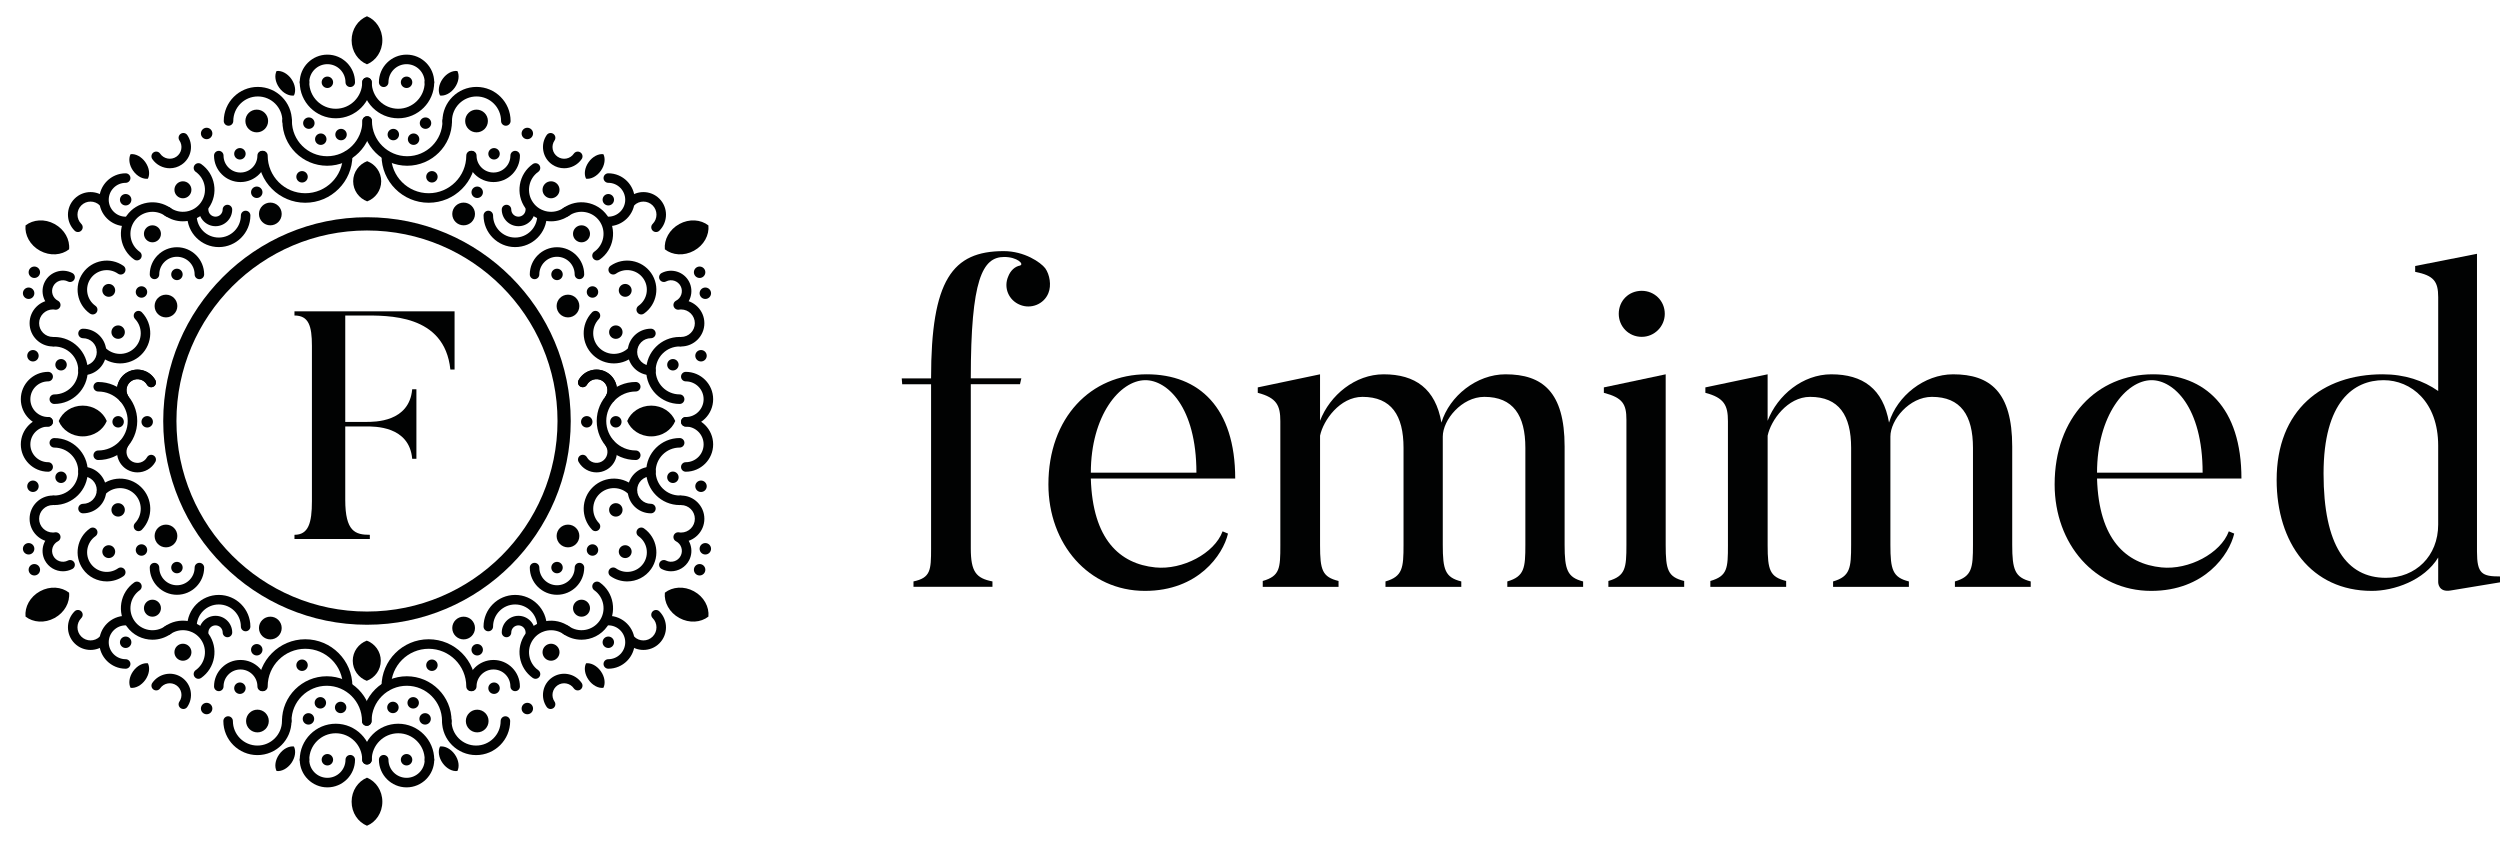 <?xml version="1.0" encoding="utf-8"?>
<!-- Generator: Adobe Illustrator 16.0.3, SVG Export Plug-In . SVG Version: 6.00 Build 0)  -->
<!DOCTYPE svg PUBLIC "-//W3C//DTD SVG 1.1//EN" "http://www.w3.org/Graphics/SVG/1.1/DTD/svg11.dtd">
<svg version="1.1" id="Warstwa_1" xmlns="http://www.w3.org/2000/svg" xmlns:xlink="http://www.w3.org/1999/xlink" x="0px" y="0px"
	 width="211.824px" height="71.333px" viewBox="0 0 211.824 71.333" enable-background="new 0 0 211.824 71.333"
	 xml:space="preserve">
<g>
	<g>
		<g>
			<path fill="#010202" d="M86.423,25.827c-0.956-0.383-1.415-1.453-0.994-2.409c0.191-0.498,0.573-0.841,0.994-0.918
				c0.382-0.115-0.229-0.727-1.338-0.727c-1.835,0-2.83,1.874-2.83,10.285h4.282l-0.114,0.497h-4.168v13.917
				c0,1.988,0.459,2.523,1.835,2.792v0.458h-6.691v-0.458c1.453-0.307,1.491-0.956,1.491-2.792V32.556h-2.447l-0.039-0.497h2.485
				c0-8.335,1.797-10.782,6.156-10.782c1.758,0,3.135,0.956,3.517,1.453c0.383,0.535,0.536,1.453,0.268,2.103
				C88.449,25.789,87.34,26.209,86.423,25.827z"/>
			<path fill="#010202" d="M104.048,45.211c-0.42,1.797-2.523,4.855-7.035,4.855c-4.779,0-8.182-3.976-8.182-9.022
				c0-5.659,3.594-9.33,8.334-9.33c4.436,0,7.494,2.83,7.494,8.833H92.425c0.153,5.161,2.447,7.227,5.467,7.531
				c2.294,0.23,5.009-1.185,5.697-3.058L104.048,45.211z M101.372,40.05c0-5.583-2.485-7.838-4.32-7.838
				c-2.18,0-4.626,3.021-4.626,7.838H101.372z"/>
			<path fill="#010202" d="M134.137,49.723h-6.423v-0.458c1.453-0.421,1.529-1.147,1.529-3.098v-8.22
				c0-2.753-1.033-4.321-3.479-4.321c-1.912,0-3.518,1.95-3.518,3.364c0,0.268,0,0.574,0,0.918v8.259
				c0,2.103,0.191,2.753,1.568,3.098v0.458h-6.423v-0.458c1.453-0.421,1.529-1.147,1.529-3.098v-8.22
				c0-2.753-1.033-4.321-3.479-4.321c-1.912,0-3.326,1.988-3.594,3.288v9.291c0,2.104,0.191,2.677,1.567,3.021v0.497h-6.423v-0.497
				c1.453-0.42,1.491-1.071,1.491-3.021V35.691c0-1.338-0.306-1.987-1.912-2.408v-0.459l5.276-1.109v3.938
				c0.841-2.179,2.982-3.938,5.391-3.938c2.676,0,4.396,1.224,4.894,4.091c0.688-2.256,2.982-4.091,5.429-4.091
				c3.135,0,5.009,1.492,5.009,6.118v8.335c0,2.103,0.229,2.753,1.568,3.098V49.723z"/>
			<path fill="#010202" d="M142.7,49.723h-6.423v-0.497c1.453-0.42,1.529-1.108,1.529-3.059V35.577c0-1.338-0.306-1.873-1.912-2.294
				v-0.459l5.239-1.109v14.453c0,2.142,0.19,2.715,1.567,3.059V49.723z M137.156,26.591c0-1.108,0.841-1.95,1.949-1.95
				c1.071,0,1.951,0.841,1.951,1.95c0,1.071-0.88,1.95-1.951,1.95C137.997,28.542,137.156,27.662,137.156,26.591z"/>
			<path fill="#010202" d="M172.063,49.723h-6.424v-0.458c1.453-0.421,1.53-1.147,1.53-3.098v-8.22c0-2.753-1.033-4.321-3.48-4.321
				c-1.911,0-3.517,1.95-3.517,3.364c0,0.268,0,0.574,0,0.918v8.259c0,2.103,0.191,2.753,1.567,3.098v0.458h-6.423v-0.458
				c1.452-0.421,1.529-1.147,1.529-3.098v-8.22c0-2.753-1.033-4.321-3.479-4.321c-1.912,0-3.326,1.988-3.595,3.288v9.291
				c0,2.104,0.191,2.677,1.568,3.021v0.497h-6.423v-0.497c1.451-0.42,1.491-1.071,1.491-3.021V35.691
				c0-1.338-0.307-1.987-1.912-2.408v-0.459l5.275-1.109v3.938c0.841-2.179,2.982-3.938,5.392-3.938
				c2.676,0,4.396,1.224,4.894,4.091c0.688-2.256,2.982-4.091,5.43-4.091c3.135,0,5.008,1.492,5.008,6.118v8.335
				c0,2.103,0.229,2.753,1.568,3.098V49.723z"/>
			<path fill="#010202" d="M189.305,45.211c-0.421,1.797-2.524,4.855-7.036,4.855c-4.778,0-8.181-3.976-8.181-9.022
				c0-5.659,3.593-9.33,8.334-9.33c4.436,0,7.494,2.83,7.494,8.833h-12.235c0.153,5.161,2.447,7.227,5.468,7.531
				c2.294,0.23,5.009-1.185,5.697-3.058L189.305,45.211z M186.628,40.05c0-5.583-2.485-7.838-4.32-7.838
				c-2.18,0-4.627,3.021-4.627,7.838H186.628z"/>
			<path fill="#010202" d="M211.824,49.341l-4.167,0.688c-1.07,0.191-1.07-0.688-1.07-0.688v-2.103
				c-1.187,1.949-3.748,2.828-5.621,2.828c-5.123,0-8.067-4.053-8.067-9.405c0-5.927,3.861-8.947,8.985-8.947
				c1.873,0,3.44,0.535,4.703,1.415v-7.953c0-1.338-0.383-1.835-1.951-2.141v-0.497l5.238-1.033v25.234
				c0,1.873,0.421,2.104,1.95,2.104V49.341z M206.586,37.756c0-3.709-2.295-5.544-4.627-5.544c-2.523,0-5.085,1.797-5.085,7.915
				c0,6.079,1.95,8.832,5.276,8.832c2.523,0,4.436-1.835,4.436-4.512V37.756z"/>
		</g>
	</g>
	<g>
		<g>
			<g>
				<g>
					<g>
						<g>
							<g>
								<path fill="#010202" d="M53.866,38.978L53.866,38.978c-1.823-0.001-3.306-1.483-3.306-3.307
									c0-1.822,1.483-3.305,3.306-3.306l0,0c0.223,0,0.404,0.181,0.404,0.403s-0.181,0.403-0.402,0.403
									c-1.378,0-2.5,1.122-2.5,2.499s1.121,2.498,2.499,2.498c0.223,0.001,0.404,0.182,0.404,0.404
									C54.27,38.797,54.089,38.978,53.866,38.978z"/>
							</g>
						</g>
						<g>
							<g>
								<path fill="#010202" d="M51.705,34.107c-0.066,0-0.134-0.017-0.197-0.05c-0.194-0.109-0.264-0.355-0.155-0.549
									c0.25-0.449,0.088-1.018-0.358-1.266c-0.449-0.25-1.016-0.089-1.267,0.358c-0.108,0.194-0.354,0.264-0.549,0.156
									c-0.194-0.108-0.263-0.355-0.154-0.551c0.466-0.836,1.527-1.135,2.363-0.67c0.836,0.467,1.137,1.527,0.669,2.363
									C51.983,34.033,51.847,34.107,51.705,34.107z"/>
							</g>
						</g>
						<circle fill="#010202" cx="52.179" cy="35.739" r="0.485"/>
						<circle fill="#010202" cx="49.715" cy="35.739" r="0.485"/>
						<g>
							<path fill="#010202" d="M58.106,36.141c-0.222,0-0.403-0.18-0.403-0.404c0-0.221,0.181-0.402,0.403-0.402
								c0.834,0,1.511-0.679,1.511-1.511c0-0.833-0.677-1.51-1.511-1.51c-0.222,0-0.403-0.182-0.403-0.404s0.181-0.403,0.403-0.403
								c1.278,0,2.319,1.039,2.319,2.317C60.425,35.101,59.385,36.141,58.106,36.141z"/>
						</g>
						<g>
							<path fill="#010202" d="M58.106,39.969c-0.222,0-0.403-0.181-0.403-0.403s0.181-0.404,0.403-0.404
								c0.834,0,1.511-0.677,1.511-1.51s-0.677-1.511-1.511-1.511c-0.222,0-0.403-0.18-0.403-0.404c0-0.221,0.181-0.402,0.403-0.402
								c1.278,0,2.319,1.04,2.319,2.317C60.425,38.928,59.385,39.969,58.106,39.969z"/>
						</g>
						<g>
							<g>
								<g>
									<path fill="#010202" d="M51.705,34.107c-0.066,0-0.134-0.017-0.197-0.05c-0.194-0.109-0.264-0.355-0.155-0.549
										c0.25-0.449,0.088-1.018-0.358-1.266c-0.449-0.25-1.016-0.089-1.267,0.358c-0.108,0.194-0.354,0.264-0.549,0.156
										c-0.194-0.108-0.263-0.355-0.154-0.551c0.466-0.836,1.527-1.135,2.363-0.67c0.836,0.467,1.137,1.527,0.669,2.363
										C51.983,34.033,51.847,34.107,51.705,34.107z"/>
								</g>
							</g>
							<g>
								<g>
									<path fill="#010202" d="M57.587,34.227c-1.565,0-2.837-1.274-2.837-2.839c0-1.565,1.271-2.838,2.836-2.839c0,0,0,0,0,0
										c0.223,0,0.404,0.181,0.404,0.403c0,0.223-0.18,0.403-0.404,0.403c-1.12,0-2.032,0.911-2.032,2.032
										c0,1.12,0.912,2.03,2.031,2.03c0.223,0,0.404,0.182,0.404,0.405C57.991,34.046,57.81,34.227,57.587,34.227z"/>
								</g>
							</g>
							<g>
								<g>
									<path fill="#010202" d="M57.71,29.356c-0.223,0-0.403-0.181-0.403-0.403s0.181-0.403,0.403-0.403
										c0.642,0,1.164-0.521,1.164-1.164c0-0.642-0.522-1.165-1.164-1.165c-0.223,0-0.403-0.18-0.403-0.403
										c0-0.222,0.181-0.403,0.403-0.403c1.087,0,1.971,0.886,1.971,1.972C59.681,28.472,58.797,29.356,57.71,29.356z"/>
								</g>
							</g>
							<g>
								<g>
									<path fill="#010202" d="M55.152,31.791c-1.087,0-1.971-0.883-1.971-1.971c0-1.086,0.883-1.97,1.971-1.971l0,0
										c0.223,0,0.403,0.181,0.403,0.402c0,0.224-0.18,0.404-0.403,0.405c-0.642,0-1.165,0.521-1.165,1.163
										s0.522,1.164,1.165,1.164c0.223,0,0.403,0.181,0.403,0.404C55.556,31.611,55.375,31.791,55.152,31.791z"/>
								</g>
							</g>
							<g>
								<g>
									<path fill="#010202" d="M57.464,26.244c-0.146,0-0.287-0.08-0.359-0.219c-0.102-0.198-0.025-0.44,0.172-0.544
										c0.451-0.232,0.627-0.789,0.394-1.239c-0.232-0.449-0.789-0.626-1.238-0.394c-0.198,0.103-0.441,0.024-0.544-0.173
										c-0.102-0.197-0.025-0.441,0.172-0.543c0.844-0.438,1.89-0.107,2.328,0.739c0.437,0.845,0.104,1.889-0.74,2.327
										C57.59,26.228,57.528,26.244,57.464,26.244z"/>
								</g>
							</g>
							<g>
								<g>
									<g>
										<path fill="#010202" d="M54.334,26.645c-0.128,0-0.253-0.061-0.332-0.173c-0.129-0.183-0.084-0.434,0.098-0.562
											c0.749-0.527,0.933-1.566,0.407-2.316c-0.526-0.75-1.567-0.935-2.318-0.406c-0.183,0.126-0.434,0.083-0.562-0.1
											c-0.128-0.182-0.084-0.434,0.098-0.563c1.116-0.78,2.66-0.511,3.442,0.605c0.781,1.113,0.51,2.657-0.603,3.44
											C54.494,26.62,54.414,26.645,54.334,26.645z"/>
									</g>
								</g>
								<circle fill="#010202" cx="52.974" cy="24.603" r="0.545"/>
							</g>
							<g>
								<g>
									<g>
										<path fill="#010202" d="M52.015,30.792c-0.636,0-1.273-0.235-1.768-0.709c-1.021-0.973-1.059-2.597-0.085-3.618
											c0.153-0.161,0.408-0.167,0.57-0.014c0.161,0.154,0.167,0.409,0.014,0.571c-0.667,0.698-0.641,1.81,0.057,2.478
											c0.701,0.668,1.813,0.643,2.48-0.058c0.154-0.16,0.41-0.166,0.571-0.012c0.161,0.153,0.167,0.409,0.012,0.569
											C53.364,30.527,52.69,30.792,52.015,30.792z"/>
									</g>
								</g>
								<circle fill="#010202" cx="52.179" cy="28.141" r="0.57"/>
							</g>
							<circle fill="#010202" cx="59.762" cy="24.846" r="0.485"/>
							<circle fill="#010202" cx="59.278" cy="23.068" r="0.485"/>
							<circle fill="#010202" cx="50.201" cy="24.74" r="0.485"/>
							<circle fill="#010202" cx="57.015" cy="30.905" r="0.485"/>
							<circle fill="#010202" cx="59.396" cy="30.142" r="0.485"/>
							<circle fill="#010202" cx="48.125" cy="25.93" r="0.963"/>
							<path fill="#010202" d="M53.142,35.672c0.309,0.758,1.101,1.302,2.036,1.302c0.935,0,1.725-0.544,2.035-1.302
								c-0.31-0.76-1.101-1.304-2.035-1.304C54.243,34.369,53.451,34.913,53.142,35.672z"/>
							<path fill="#010202" d="M60.024,19.101c-0.642-0.505-1.617-0.584-2.466-0.119c-0.847,0.466-1.306,1.33-1.225,2.142
								c0.643,0.508,1.619,0.584,2.465,0.12C59.647,20.78,60.104,19.914,60.024,19.101z"/>
						</g>
						<g>
							<g>
								<g>
									<path fill="#010202" d="M50.546,40.025c-0.611,0-1.203-0.32-1.521-0.889c-0.109-0.194-0.04-0.44,0.154-0.55
										s0.441-0.038,0.549,0.156c0.251,0.448,0.817,0.61,1.267,0.358c0.446-0.249,0.608-0.818,0.358-1.265
										c-0.109-0.196-0.04-0.441,0.155-0.55c0.195-0.108,0.441-0.038,0.549,0.156c0.467,0.836,0.167,1.896-0.669,2.363
										C51.12,39.955,50.831,40.025,50.546,40.025z"/>
								</g>
							</g>
							<g>
								<g>
									<path fill="#010202" d="M57.587,42.794C57.587,42.794,57.587,42.794,57.587,42.794c-1.565-0.003-2.837-1.274-2.837-2.84
										c0-1.564,1.271-2.839,2.837-2.839c0.223,0,0.404,0.182,0.404,0.403c0,0.224-0.182,0.404-0.404,0.404
										c-1.119,0-2.031,0.911-2.031,2.031c0,1.121,0.912,2.031,2.032,2.031c0.224,0.001,0.404,0.183,0.404,0.405
										C57.991,42.614,57.81,42.794,57.587,42.794z"/>
								</g>
							</g>
							<g>
								<g>
									<path fill="#010202" d="M57.71,45.93c-0.223,0-0.403-0.183-0.403-0.404c0-0.224,0.181-0.403,0.403-0.403
										c0.642,0,1.164-0.523,1.164-1.164c0-0.643-0.522-1.164-1.164-1.164c-0.223,0-0.403-0.181-0.403-0.403
										s0.181-0.405,0.403-0.405c1.087,0,1.971,0.886,1.971,1.973C59.681,45.044,58.797,45.93,57.71,45.93z"/>
								</g>
							</g>
							<g>
								<g>
									<path fill="#010202" d="M55.152,43.494L55.152,43.494c-1.087-0.001-1.971-0.884-1.971-1.97
										c0-1.088,0.883-1.973,1.971-1.973c0.223,0,0.403,0.183,0.403,0.403c0,0.225-0.18,0.404-0.403,0.404
										c-0.642,0-1.165,0.522-1.165,1.165c0,0.641,0.522,1.164,1.165,1.164c0.223,0,0.403,0.179,0.403,0.403
										C55.556,43.314,55.375,43.494,55.152,43.494z"/>
								</g>
							</g>
							<g>
								<g>
									<path fill="#010202" d="M56.854,48.405c-0.269,0-0.539-0.063-0.792-0.194c-0.198-0.102-0.274-0.345-0.172-0.543
										c0.103-0.197,0.346-0.275,0.544-0.173c0.449,0.232,1.005,0.057,1.238-0.394s0.057-1.007-0.395-1.239
										c-0.198-0.103-0.274-0.346-0.172-0.544c0.103-0.198,0.347-0.275,0.544-0.173c0.845,0.438,1.177,1.481,0.741,2.327
										C58.083,48.064,57.478,48.405,56.854,48.405z"/>
								</g>
							</g>
							<g>
								<g>
									<g>
										<path fill="#010202" d="M53.141,49.263c-0.49,0-0.984-0.145-1.415-0.446c-0.182-0.129-0.226-0.38-0.098-0.563
											c0.127-0.183,0.38-0.226,0.562-0.099c0.752,0.527,1.792,0.345,2.318-0.406c0.526-0.751,0.342-1.789-0.407-2.317
											c-0.183-0.128-0.227-0.38-0.098-0.562c0.128-0.182,0.379-0.226,0.562-0.098c1.113,0.782,1.384,2.326,0.603,3.439
											C54.688,48.897,53.92,49.263,53.141,49.263z"/>
									</g>
								</g>
								<circle fill="#010202" cx="52.974" cy="46.74" r="0.545"/>
							</g>
							<g>
								<g>
									<g>
										<path fill="#010202" d="M50.454,45.004c-0.107,0-0.212-0.043-0.292-0.126c-0.974-1.021-0.936-2.646,0.085-3.619
											c1.021-0.975,2.646-0.938,3.62,0.084c0.155,0.161,0.149,0.417-0.012,0.57s-0.417,0.148-0.571-0.014
											c-0.667-0.699-1.779-0.724-2.48-0.057c-0.698,0.667-0.724,1.778-0.057,2.479c0.154,0.161,0.147,0.416-0.014,0.571
											C50.653,44.967,50.553,45.004,50.454,45.004z"/>
									</g>
								</g>
								<circle fill="#010202" cx="52.179" cy="43.202" r="0.57"/>
							</g>
							<circle fill="#010202" cx="59.762" cy="46.498" r="0.485"/>
							<circle fill="#010202" cx="59.278" cy="48.275" r="0.485"/>
							<circle fill="#010202" cx="50.201" cy="46.602" r="0.485"/>
							<circle fill="#010202" cx="57.015" cy="40.44" r="0.485"/>
							<circle fill="#010202" cx="59.396" cy="41.201" r="0.485"/>
							<circle fill="#010202" cx="48.125" cy="45.414" r="0.963"/>
							<path fill="#010202" d="M60.024,52.243c-0.642,0.504-1.617,0.584-2.466,0.118c-0.847-0.465-1.306-1.329-1.225-2.142
								c0.643-0.506,1.619-0.585,2.465-0.12C59.647,50.563,60.104,51.43,60.024,52.243z"/>
						</g>
					</g>
					<g>
						<g>
							<g>
								<path fill="#010202" d="M8.322,38.978c-0.223,0-0.403-0.181-0.403-0.404c0-0.223,0.181-0.403,0.403-0.404
									c1.378,0,2.499-1.121,2.499-2.498s-1.122-2.499-2.499-2.499c-0.222,0-0.403-0.181-0.403-0.403s0.181-0.403,0.403-0.403l0,0
									c1.823,0.001,3.306,1.483,3.306,3.306C11.627,37.495,10.145,38.977,8.322,38.978z"/>
							</g>
						</g>
						<g>
							<g>
								<path fill="#010202" d="M10.482,34.107c-0.141,0-0.278-0.074-0.354-0.207c-0.465-0.836-0.165-1.896,0.672-2.363
									c0.835-0.465,1.896-0.165,2.362,0.67c0.11,0.195,0.041,0.442-0.154,0.551s-0.44,0.038-0.549-0.156
									c-0.25-0.447-0.817-0.608-1.266-0.358c-0.447,0.248-0.608,0.816-0.358,1.266c0.108,0.193,0.039,0.439-0.156,0.549
									C10.617,34.09,10.55,34.107,10.482,34.107z"/>
							</g>
						</g>
						<circle fill="#010202" cx="10.009" cy="35.739" r="0.485"/>
						<circle fill="#010202" cx="12.472" cy="35.739" r="0.485"/>
						<g>
							<path fill="#010202" d="M4.082,36.141c-1.278,0-2.318-1.04-2.318-2.317c0-1.278,1.04-2.317,2.318-2.317
								c0.222,0,0.403,0.181,0.403,0.403s-0.181,0.404-0.403,0.404c-0.834,0-1.51,0.677-1.51,1.51c0,0.832,0.676,1.511,1.51,1.511
								c0.222,0,0.403,0.182,0.403,0.402C4.485,35.961,4.304,36.141,4.082,36.141z"/>
						</g>
						<g>
							<path fill="#010202" d="M4.082,39.969c-1.278,0-2.318-1.041-2.318-2.317c0-1.277,1.04-2.317,2.318-2.317
								c0.222,0,0.403,0.182,0.403,0.402c0,0.225-0.181,0.404-0.403,0.404c-0.834,0-1.51,0.678-1.51,1.511s0.676,1.51,1.51,1.51
								c0.222,0,0.403,0.182,0.403,0.404S4.304,39.969,4.082,39.969z"/>
						</g>
						<g>
							<g>
								<g>
									<path fill="#010202" d="M10.482,34.107c-0.141,0-0.278-0.074-0.354-0.207c-0.465-0.836-0.165-1.896,0.672-2.363
										c0.835-0.465,1.896-0.165,2.362,0.67c0.11,0.195,0.041,0.442-0.154,0.551s-0.44,0.038-0.549-0.156
										c-0.25-0.447-0.817-0.608-1.266-0.358c-0.447,0.248-0.608,0.816-0.358,1.266c0.108,0.193,0.039,0.439-0.156,0.549
										C10.617,34.09,10.55,34.107,10.482,34.107z"/>
								</g>
							</g>
							<g>
								<g>
									<path fill="#010202" d="M4.601,34.227c-0.223,0-0.403-0.181-0.403-0.403c0-0.224,0.18-0.405,0.403-0.405
										c1.12,0,2.032-0.91,2.032-2.03c0-1.121-0.912-2.032-2.033-2.032c-0.223,0-0.402-0.181-0.402-0.403
										c0-0.223,0.18-0.403,0.403-0.403c0,0,0,0,0,0c1.565,0.001,2.837,1.273,2.837,2.839C7.438,32.953,6.167,34.227,4.601,34.227
										z"/>
								</g>
							</g>
							<g>
								<g>
									<path fill="#010202" d="M4.479,29.356c-1.087,0-1.972-0.884-1.972-1.971c0-1.086,0.884-1.972,1.972-1.972
										c0.223,0,0.403,0.182,0.403,0.403c0,0.224-0.18,0.403-0.403,0.403c-0.642,0-1.165,0.523-1.165,1.165
										c0,0.643,0.522,1.164,1.165,1.164c0.223,0,0.403,0.181,0.403,0.403S4.701,29.356,4.479,29.356z"/>
								</g>
							</g>
							<g>
								<g>
									<path fill="#010202" d="M7.036,31.791c-0.223,0-0.404-0.18-0.404-0.402c0-0.224,0.181-0.404,0.404-0.404
										c0.642,0,1.164-0.522,1.164-1.164s-0.522-1.163-1.164-1.163c-0.223-0.001-0.404-0.182-0.404-0.405
										c0-0.222,0.181-0.402,0.404-0.402l0,0c1.086,0.001,1.97,0.885,1.97,1.971C9.006,30.908,8.123,31.791,7.036,31.791z"/>
								</g>
							</g>
							<g>
								<g>
									<path fill="#010202" d="M4.724,26.244c-0.063,0-0.126-0.016-0.185-0.045c-0.846-0.438-1.177-1.482-0.741-2.327
										c0.439-0.847,1.484-1.177,2.328-0.739c0.198,0.102,0.275,0.346,0.172,0.543s-0.345,0.276-0.544,0.173
										c-0.45-0.232-1.006-0.056-1.239,0.394c-0.233,0.45-0.056,1.007,0.395,1.239c0.198,0.104,0.274,0.346,0.173,0.544
										C5.01,26.164,4.87,26.244,4.724,26.244z"/>
								</g>
							</g>
							<g>
								<g>
									<g>
										<path fill="#010202" d="M7.854,26.645c-0.079,0-0.16-0.025-0.231-0.073c-1.113-0.783-1.383-2.327-0.603-3.44
											c0.782-1.115,2.325-1.387,3.442-0.605c0.181,0.129,0.226,0.381,0.098,0.563c-0.128,0.183-0.379,0.227-0.562,0.1
											c-0.752-0.528-1.791-0.344-2.318,0.406c-0.525,0.75-0.343,1.789,0.406,2.316c0.183,0.128,0.226,0.379,0.098,0.562
											C8.107,26.584,7.982,26.645,7.854,26.645z"/>
									</g>
								</g>
								<circle fill="#010202" cx="9.214" cy="24.603" r="0.545"/>
							</g>
							<g>
								<g>
									<g>
										<path fill="#010202" d="M10.174,30.792c-0.675,0-1.351-0.265-1.852-0.792c-0.155-0.16-0.149-0.416,0.011-0.569
											c0.162-0.155,0.418-0.149,0.572,0.012c0.668,0.7,1.78,0.726,2.48,0.058c0.698-0.668,0.724-1.779,0.057-2.478
											c-0.154-0.162-0.147-0.417,0.014-0.571c0.162-0.153,0.417-0.147,0.57,0.014c0.973,1.021,0.936,2.646-0.084,3.618
											C11.447,30.556,10.81,30.792,10.174,30.792z"/>
									</g>
								</g>
								<circle fill="#010202" cx="10.01" cy="28.141" r="0.569"/>
							</g>
							<circle fill="#010202" cx="2.426" cy="24.846" r="0.485"/>
							<circle fill="#010202" cx="2.91" cy="23.068" r="0.485"/>
							<circle fill="#010202" cx="11.987" cy="24.74" r="0.485"/>
							<circle fill="#010202" cx="5.173" cy="30.905" r="0.485"/>
							<circle fill="#010202" cx="2.792" cy="30.142" r="0.485"/>
							<circle fill="#010202" cx="14.063" cy="25.93" r="0.963"/>
							<path fill="#010202" d="M9.046,35.672c-0.31,0.758-1.101,1.302-2.036,1.302c-0.935,0-1.726-0.544-2.036-1.302
								c0.31-0.76,1.101-1.304,2.036-1.304C7.945,34.369,8.737,34.913,9.046,35.672z"/>
							<path fill="#010202" d="M2.164,19.101c0.641-0.505,1.618-0.584,2.464-0.119c0.849,0.466,1.308,1.33,1.226,2.142
								c-0.642,0.508-1.618,0.584-2.464,0.12C2.541,20.78,2.083,19.914,2.164,19.101z"/>
						</g>
						<g>
							<g>
								<g>
									<path fill="#010202" d="M11.643,40.025c-0.285,0-0.575-0.07-0.842-0.219c-0.837-0.467-1.137-1.527-0.672-2.363
										c0.111-0.194,0.356-0.266,0.55-0.156c0.195,0.108,0.265,0.354,0.156,0.55c-0.25,0.446-0.088,1.016,0.358,1.265
										c0.449,0.252,1.016,0.09,1.266-0.358c0.109-0.194,0.353-0.266,0.549-0.156c0.195,0.109,0.264,0.355,0.154,0.55
										C12.845,39.705,12.253,40.025,11.643,40.025z"/>
								</g>
							</g>
							<g>
								<g>
									<path fill="#010202" d="M4.601,42.794c-0.223,0-0.403-0.181-0.403-0.403c0-0.223,0.18-0.404,0.402-0.405
										c1.121,0,2.033-0.91,2.033-2.031c0-1.12-0.912-2.031-2.032-2.031c-0.223,0-0.403-0.181-0.403-0.404
										c0-0.222,0.18-0.403,0.403-0.403c1.566,0,2.838,1.274,2.838,2.839C7.438,41.52,6.167,42.792,4.601,42.794
										C4.601,42.794,4.601,42.794,4.601,42.794z"/>
								</g>
							</g>
							<g>
								<g>
									<path fill="#010202" d="M4.479,45.93c-1.087,0-1.972-0.886-1.972-1.972c0-1.087,0.884-1.973,1.972-1.973
										c0.223,0,0.403,0.183,0.403,0.405s-0.18,0.403-0.403,0.403c-0.642,0-1.165,0.521-1.165,1.164
										c0,0.641,0.522,1.164,1.165,1.164c0.223,0,0.403,0.18,0.403,0.403C4.881,45.748,4.701,45.93,4.479,45.93z"/>
								</g>
							</g>
							<g>
								<g>
									<path fill="#010202" d="M7.036,43.494c-0.223,0-0.403-0.18-0.404-0.402c0-0.225,0.181-0.403,0.404-0.403
										c0.642,0,1.164-0.523,1.164-1.164c0-0.643-0.522-1.165-1.164-1.165c-0.223,0-0.404-0.18-0.404-0.404
										c0-0.221,0.181-0.403,0.404-0.403c1.086,0,1.97,0.885,1.97,1.973C9.006,42.61,8.123,43.493,7.036,43.494L7.036,43.494z"/>
								</g>
							</g>
							<g>
								<g>
									<path fill="#010202" d="M5.335,48.405c-0.625,0-1.229-0.341-1.537-0.933c-0.437-0.846-0.105-1.889,0.741-2.327
										c0.197-0.103,0.441-0.025,0.544,0.173c0.101,0.198,0.025,0.441-0.173,0.544c-0.451,0.232-0.627,0.789-0.394,1.24
										c0.232,0.449,0.788,0.625,1.238,0.393c0.198-0.102,0.441-0.024,0.544,0.173c0.103,0.198,0.025,0.441-0.172,0.543
										C5.873,48.341,5.602,48.405,5.335,48.405z"/>
								</g>
							</g>
							<g>
								<g>
									<g>
										<path fill="#010202" d="M9.046,49.263c-0.779,0-1.545-0.366-2.025-1.051c-0.781-1.113-0.512-2.657,0.602-3.439
											c0.183-0.128,0.435-0.084,0.563,0.098s0.084,0.434-0.098,0.562c-0.75,0.528-0.932,1.566-0.406,2.317
											c0.527,0.751,1.566,0.934,2.318,0.406c0.183-0.128,0.433-0.083,0.562,0.099c0.128,0.183,0.083,0.434-0.098,0.563
											C10.031,49.119,9.536,49.263,9.046,49.263z"/>
									</g>
								</g>
								<circle fill="#010202" cx="9.214" cy="46.74" r="0.545"/>
							</g>
							<g>
								<g>
									<g>
										<path fill="#010202" d="M11.735,45.004c-0.1,0-0.2-0.037-0.279-0.111c-0.161-0.155-0.167-0.41-0.014-0.571
											c0.667-0.7,0.641-1.812-0.057-2.479c-0.701-0.667-1.813-0.643-2.48,0.057c-0.154,0.162-0.409,0.167-0.572,0.014
											c-0.16-0.153-0.166-0.409-0.011-0.57c0.974-1.021,2.6-1.059,3.62-0.084c1.02,0.974,1.058,2.598,0.084,3.619
											C11.947,44.961,11.841,45.004,11.735,45.004z"/>
									</g>
								</g>
								<circle fill="#010202" cx="10.01" cy="43.202" r="0.569"/>
							</g>
							<circle fill="#010202" cx="2.426" cy="46.498" r="0.485"/>
							<circle fill="#010202" cx="2.91" cy="48.275" r="0.485"/>
							<circle fill="#010202" cx="11.987" cy="46.602" r="0.485"/>
							<circle fill="#010202" cx="5.173" cy="40.44" r="0.485"/>
							<circle fill="#010202" cx="2.792" cy="41.201" r="0.485"/>
							<circle fill="#010202" cx="14.063" cy="45.414" r="0.963"/>
							<path fill="#010202" d="M2.164,52.243c0.641,0.504,1.618,0.584,2.464,0.118c0.849-0.465,1.308-1.329,1.226-2.142
								c-0.642-0.506-1.618-0.585-2.464-0.12C2.541,50.563,2.083,51.43,2.164,52.243z"/>
						</g>
					</g>
				</g>
				<g>
					<g>
						<g>
							<g>
								<g>
									<path fill="#010202" d="M31.094,64.775c-0.223,0-0.404-0.181-0.404-0.403c0-1.237-1.005-2.243-2.243-2.243
										s-2.243,1.006-2.243,2.243c0,0.223-0.181,0.403-0.404,0.403c-0.222,0-0.403-0.181-0.403-0.403
										c0-1.682,1.368-3.051,3.05-3.051c1.683,0,3.052,1.369,3.052,3.051C31.499,64.594,31.317,64.775,31.094,64.775z"/>
								</g>
								<g>
									<path fill="#010202" d="M27.739,66.714c-1.292,0-2.342-1.052-2.342-2.343c0-0.223,0.181-0.404,0.403-0.404
										c0.223,0,0.404,0.182,0.404,0.404c0,0.846,0.688,1.534,1.535,1.534c0.848,0,1.535-0.688,1.535-1.534
										c0-0.223,0.181-0.404,0.403-0.404s0.404,0.182,0.404,0.404C30.082,65.663,29.031,66.714,27.739,66.714z"/>
								</g>
								<g>
									<path fill="#010202" d="M31.077,61.496c-0.223,0-0.404-0.18-0.404-0.402c0-1.648-1.339-2.989-2.986-2.989
										c-1.647,0-2.988,1.341-2.988,2.989c0,0.223-0.18,0.402-0.403,0.402c-0.222,0-0.403-0.18-0.403-0.402
										c0-2.094,1.702-3.795,3.794-3.795c2.092,0,3.794,1.701,3.794,3.795C31.481,61.316,31.3,61.496,31.077,61.496z"/>
								</g>
								<g>
									<path fill="#010202" d="M29.457,58.562c-0.223,0-0.403-0.181-0.403-0.403c0-1.758-1.43-3.188-3.187-3.188
										c-1.756,0-3.186,1.43-3.186,3.188c0,0.223-0.181,0.403-0.403,0.403s-0.404-0.181-0.404-0.403
										c0-2.202,1.792-3.995,3.993-3.995c2.202,0,3.993,1.793,3.993,3.995C29.86,58.381,29.68,58.562,29.457,58.562z"/>
								</g>
								<g>
									<path fill="#010202" d="M21.811,63.979c-1.591,0-2.886-1.294-2.886-2.886c0-0.222,0.181-0.404,0.404-0.404
										c0.223,0,0.404,0.183,0.404,0.404c0,1.146,0.932,2.078,2.078,2.078c1.147,0,2.081-0.932,2.081-2.078
										c0-0.222,0.181-0.404,0.403-0.404c0.224,0,0.403,0.183,0.403,0.404C24.699,62.685,23.402,63.979,21.811,63.979z"/>
								</g>
								<g>
									<g>
										<path fill="#010202" d="M22.215,58.562c-0.224,0-0.404-0.181-0.404-0.403c0-0.79-0.644-1.434-1.434-1.434h0
											c-0.384,0-0.745,0.148-1.014,0.419c-0.271,0.271-0.421,0.631-0.421,1.015c0,0.223-0.18,0.403-0.403,0.403l0,0
											c-0.224,0-0.403-0.181-0.403-0.403c0-0.6,0.233-1.162,0.658-1.585c0.422-0.423,0.984-0.656,1.582-0.656
											c0.002,0,0.002,0,0.003,0c1.234,0,2.239,1.005,2.239,2.241C22.617,58.381,22.438,58.562,22.215,58.562L22.215,58.562z"/>
									</g>
								</g>
								<g>
									<g>
										<path fill="#010202" d="M10.647,56.661c-1.236,0-2.242-1.006-2.242-2.243c0-1.234,1.006-2.24,2.242-2.24
											c0.223,0,0.403,0.182,0.403,0.403c0,0.224-0.18,0.405-0.403,0.405c-0.792,0-1.434,0.642-1.434,1.432
											c0,0.793,0.642,1.436,1.434,1.436c0.223,0,0.405,0.181,0.405,0.403S10.87,56.661,10.647,56.661z"/>
									</g>
								</g>
								<g>
									<g>
										<path fill="#010202" d="M20.813,53.489c-0.223,0-0.403-0.18-0.404-0.402c-0.001-1.032-0.842-1.871-1.872-1.871
											c-1.031,0-1.871,0.839-1.872,1.871c0,0.223-0.181,0.402-0.404,0.402h0c-0.223,0-0.402-0.181-0.402-0.403
											c0.001-1.477,1.204-2.679,2.679-2.679c1.475,0,2.677,1.202,2.678,2.679C21.216,53.308,21.036,53.489,20.813,53.489
											L20.813,53.489z"/>
									</g>
								</g>
								<g>
									<g>
										<path fill="#010202" d="M17.252,53.995L17.252,53.995c-0.224-0.001-0.404-0.182-0.404-0.404
											c0.001-0.778,0.635-1.413,1.414-1.413c0.778,0,1.412,0.635,1.414,1.411c0,0.224-0.182,0.404-0.404,0.404h0
											c-0.222,0-0.403-0.18-0.404-0.402c0-0.333-0.271-0.604-0.605-0.604s-0.607,0.271-0.607,0.605
											C17.654,53.814,17.474,53.995,17.252,53.995z"/>
									</g>
								</g>
								<g>
									<g>
										<path fill="#010202" d="M14.992,50.396c-1.27,0-2.303-1.034-2.303-2.303c0-0.224,0.179-0.404,0.402-0.404h0.001
											c0.222,0,0.402,0.181,0.402,0.403c0.001,0.825,0.673,1.496,1.498,1.496c0.826,0,1.498-0.671,1.499-1.497
											c0-0.223,0.181-0.403,0.404-0.403h0c0.223,0.001,0.403,0.182,0.403,0.404C17.297,49.362,16.262,50.396,14.992,50.396z"/>
									</g>
								</g>
								<g>
									<g>
										<path fill="#010202" d="M7.673,55.069c-0.492,0-0.982-0.186-1.355-0.56c-0.747-0.747-0.747-1.961,0-2.708
											c0.158-0.158,0.412-0.158,0.57,0c0.157,0.158,0.158,0.412,0,0.57c-0.432,0.433-0.432,1.136,0,1.567
											c0.43,0.431,1.134,0.433,1.568,0c0.157-0.157,0.412-0.157,0.569,0.001c0.158,0.158,0.158,0.412,0,0.569
											C8.652,54.883,8.162,55.069,7.673,55.069z"/>
									</g>
								</g>
								<circle fill="#010202" cx="27.739" cy="64.372" r="0.485"/>
								<circle fill="#010202" cx="17.508" cy="60.034" r="0.485"/>
								<circle fill="#010202" cx="25.592" cy="56.364" r="0.485"/>
								<circle fill="#010202" cx="20.328" cy="58.311" r="0.486"/>
								<circle fill="#010202" cx="10.647" cy="54.419" r="0.485"/>
								<circle fill="#010202" cx="14.992" cy="48.091" r="0.485"/>
								<circle fill="#010202" cx="22.905" cy="53.213" r="0.963"/>
								<circle fill="#010202" cx="21.755" cy="55.053" r="0.485"/>
								<g>
									<circle fill="#010202" cx="27.144" cy="59.549" r="0.485"/>
									<circle fill="#010202" cx="28.862" cy="59.941" r="0.484"/>
									<circle fill="#010202" cx="26.135" cy="60.91" r="0.485"/>
								</g>
								<g>
									<g>
										<path fill="#010202" d="M16.814,57.517c-0.127,0-0.251-0.061-0.33-0.172c-0.129-0.181-0.086-0.432,0.096-0.563
											c0.406-0.287,0.675-0.717,0.759-1.207c0.084-0.491-0.03-0.986-0.319-1.393c-0.288-0.406-0.718-0.676-1.209-0.76
											c-0.491-0.081-0.986,0.03-1.392,0.318c-0.182,0.13-0.435,0.086-0.563-0.095c-0.128-0.183-0.086-0.434,0.096-0.563
											c0.583-0.414,1.291-0.575,1.994-0.457c0.704,0.12,1.319,0.507,1.732,1.088c0.413,0.583,0.576,1.291,0.457,1.995
											s-0.505,1.319-1.088,1.732C16.977,57.493,16.895,57.517,16.814,57.517z"/>
									</g>
									<circle fill="#010202" cx="15.499" cy="55.263" r="0.721"/>
									<g>
										<path fill="#010202" d="M12.921,54.203c-0.837,0-1.663-0.392-2.183-1.124c-0.413-0.582-0.576-1.289-0.457-1.993
											c0.12-0.704,0.506-1.32,1.088-1.733c0.182-0.128,0.435-0.086,0.563,0.096c0.129,0.182,0.086,0.434-0.095,0.563
											c-0.406,0.288-0.676,0.718-0.759,1.209c-0.083,0.492,0.03,0.986,0.319,1.393c0.595,0.838,1.762,1.037,2.601,0.44
											c0.182-0.127,0.434-0.086,0.563,0.096c0.129,0.182,0.086,0.434-0.096,0.563C13.995,54.042,13.456,54.203,12.921,54.203z"
											/>
									</g>
									<circle fill="#010202" cx="12.916" cy="51.532" r="0.721"/>
								</g>
								<path fill="#010202" d="M31.094,69.965c0.759-0.311,1.302-1.101,1.302-2.036c0-0.935-0.543-1.727-1.302-2.037
									c-0.76,0.311-1.302,1.103-1.302,2.037C29.792,68.865,30.334,69.655,31.094,69.965z"/>
								<path fill="#010202" d="M31.077,57.686c0.692-0.259,1.187-0.919,1.187-1.703c0-0.783-0.494-1.444-1.187-1.703
									c-0.692,0.259-1.188,0.92-1.188,1.703C29.889,56.767,30.385,57.427,31.077,57.686z"/>
								<path fill="#010202" d="M23.433,65.326c0.413,0.056,0.915-0.196,1.253-0.672c0.336-0.478,0.407-1.033,0.217-1.404
									c-0.413-0.056-0.915,0.196-1.251,0.672C23.314,64.399,23.244,64.955,23.433,65.326z"/>
								<path fill="#010202" d="M11.062,58.279c0.413,0.055,0.915-0.197,1.252-0.673c0.337-0.478,0.408-1.033,0.217-1.405
									c-0.412-0.055-0.913,0.197-1.251,0.673C10.943,57.351,10.872,57.908,11.062,58.279z"/>
								<g>
									<path fill="#010202" d="M15.535,60.075c-0.079,0-0.158-0.023-0.228-0.071c-0.183-0.126-0.23-0.377-0.104-0.561
										c0.149-0.218,0.204-0.481,0.156-0.742c-0.049-0.26-0.196-0.485-0.414-0.634c-0.453-0.31-1.068-0.193-1.377,0.257
										c-0.126,0.184-0.376,0.229-0.561,0.104c-0.184-0.126-0.23-0.377-0.104-0.561c0.561-0.816,1.68-1.027,2.498-0.468
										c0.395,0.271,0.662,0.681,0.751,1.151c0.088,0.472-0.013,0.951-0.284,1.348C15.791,60.013,15.663,60.075,15.535,60.075z"/>
								</g>
							</g>
							<g>
								<g>
									<path fill="#010202" d="M36.387,64.775c-0.222,0-0.403-0.181-0.403-0.403c0-1.237-1.005-2.243-2.242-2.243
										c-1.238,0-2.244,1.006-2.244,2.243c0,0.223-0.181,0.403-0.404,0.403c-0.222,0-0.403-0.181-0.403-0.403
										c0-1.682,1.368-3.051,3.052-3.051c1.681,0,3.05,1.369,3.05,3.051C36.792,64.594,36.61,64.775,36.387,64.775z"/>
								</g>
								<g>
									<path fill="#010202" d="M34.449,66.714c-1.291,0-2.343-1.052-2.343-2.343c0-0.223,0.181-0.404,0.404-0.404
										c0.222,0,0.404,0.182,0.404,0.404c0,0.846,0.688,1.534,1.535,1.534c0.846,0,1.535-0.688,1.535-1.534
										c0-0.223,0.181-0.404,0.403-0.404c0.223,0,0.404,0.182,0.404,0.404C36.792,65.663,35.74,66.714,34.449,66.714z"/>
								</g>
								<g>
									<path fill="#010202" d="M37.858,61.496c-0.224,0-0.404-0.18-0.404-0.402c0-1.648-1.34-2.989-2.986-2.989
										c-1.647,0-2.986,1.341-2.986,2.989c0,0.223-0.181,0.402-0.404,0.402c-0.223,0-0.404-0.18-0.404-0.402
										c0-2.094,1.702-3.795,3.794-3.795c2.092,0,3.794,1.701,3.794,3.795C38.261,61.316,38.081,61.496,37.858,61.496z"/>
								</g>
								<g>
									<path fill="#010202" d="M39.91,58.562c-0.224,0-0.403-0.181-0.403-0.403c0-1.758-1.43-3.188-3.187-3.188
										c-1.756,0-3.186,1.43-3.186,3.188c0,0.223-0.181,0.403-0.404,0.403c-0.223,0-0.404-0.181-0.404-0.403
										c0-2.202,1.792-3.995,3.993-3.995c2.203,0,3.993,1.793,3.993,3.995C40.313,58.381,40.133,58.562,39.91,58.562z"/>
								</g>
								<g>
									<path fill="#010202" d="M40.341,63.979c-1.591,0-2.888-1.294-2.888-2.886c0-0.222,0.181-0.404,0.404-0.404
										c0.223,0,0.403,0.183,0.403,0.404c0,1.146,0.934,2.078,2.08,2.078c1.147,0,2.08-0.932,2.08-2.078
										c0-0.222,0.181-0.404,0.403-0.404c0.223,0,0.403,0.183,0.403,0.404C43.228,62.685,41.934,63.979,40.341,63.979z"/>
								</g>
								<g>
									<g>
										<path fill="#010202" d="M43.649,58.562c-0.223,0-0.402-0.181-0.404-0.403c0-0.384-0.149-0.743-0.42-1.015
											c-0.271-0.271-0.63-0.419-1.014-0.419h0c-0.79,0-1.434,0.644-1.434,1.434c0,0.223-0.181,0.403-0.404,0.403l0,0
											c-0.223,0-0.403-0.181-0.403-0.403c0.001-1.236,1.006-2.241,2.24-2.241c0,0,0,0,0.002,0c0.598,0,1.16,0.233,1.583,0.656
											c0.423,0.423,0.657,0.985,0.657,1.585C44.053,58.381,43.873,58.562,43.649,58.562L43.649,58.562z"/>
									</g>
								</g>
								<g>
									<g>
										<path fill="#010202" d="M51.541,56.661c-0.223,0-0.404-0.182-0.404-0.404s0.181-0.403,0.404-0.403
											c0.791,0,1.434-0.643,1.434-1.436c0-0.79-0.643-1.432-1.433-1.432c-0.224,0-0.404-0.182-0.404-0.405
											c0-0.222,0.181-0.403,0.404-0.403c1.234,0,2.24,1.006,2.24,2.24C53.782,55.655,52.776,56.661,51.541,56.661z"/>
									</g>
								</g>
								<g>
									<g>
										<path fill="#010202" d="M45.926,53.489c-0.224,0-0.403-0.18-0.404-0.402c-0.001-1.032-0.842-1.871-1.873-1.871
											c-1.03,0-1.87,0.839-1.871,1.871c0,0.223-0.18,0.402-0.403,0.402h-0.001c-0.222,0-0.403-0.181-0.403-0.403
											c0.001-1.477,1.203-2.679,2.678-2.679s2.678,1.202,2.68,2.679C46.329,53.308,46.148,53.489,45.926,53.489L45.926,53.489z"
											/>
									</g>
								</g>
								<g>
									<g>
										<path fill="#010202" d="M44.936,53.995c-0.222,0-0.402-0.181-0.403-0.403c0-0.334-0.272-0.605-0.607-0.605
											c-0.333,0-0.605,0.271-0.606,0.604c-0.001,0.223-0.181,0.402-0.403,0.402h0c-0.223,0-0.403-0.181-0.403-0.404
											c0.001-0.776,0.635-1.411,1.413-1.411s1.413,0.635,1.414,1.413C45.34,53.813,45.16,53.994,44.936,53.995L44.936,53.995z"
											/>
									</g>
								</g>
								<g>
									<g>
										<path fill="#010202" d="M47.196,50.396c-1.27,0-2.306-1.034-2.306-2.304c0-0.223,0.181-0.403,0.404-0.404l0,0
											c0.223,0,0.403,0.181,0.403,0.403c0.001,0.826,0.674,1.497,1.499,1.497c0.825,0,1.497-0.671,1.497-1.496
											c0.001-0.223,0.181-0.403,0.404-0.403l0,0c0.223,0,0.403,0.181,0.403,0.404C49.499,49.362,48.465,50.396,47.196,50.396z"
											/>
									</g>
								</g>
								<g>
									<g>
										<path fill="#010202" d="M54.516,55.069c-0.49,0-0.981-0.186-1.354-0.56c-0.158-0.157-0.158-0.411,0-0.569
											c0.157-0.158,0.412-0.158,0.57-0.001c0.433,0.433,1.137,0.432,1.567-0.001c0.432-0.431,0.432-1.134,0-1.566
											c-0.158-0.158-0.158-0.412,0-0.57c0.157-0.158,0.413-0.158,0.571,0c0.746,0.747,0.746,1.961,0,2.707
											C55.497,54.883,55.007,55.069,54.516,55.069z"/>
									</g>
								</g>
								<circle fill="#010202" cx="34.448" cy="64.372" r="0.485"/>
								<circle fill="#010202" cx="44.68" cy="60.034" r="0.485"/>
								<circle fill="#010202" cx="36.596" cy="56.364" r="0.485"/>
								<circle fill="#010202" cx="41.86" cy="58.311" r="0.485"/>
								<circle fill="#010202" cx="51.542" cy="54.419" r="0.485"/>
								<circle fill="#010202" cx="47.196" cy="48.091" r="0.485"/>
								<circle fill="#010202" cx="39.283" cy="53.213" r="0.963"/>
								<path fill="#010202" d="M41.396,61.092c0-0.532-0.432-0.961-0.964-0.961c-0.528,0-0.961,0.429-0.961,0.961
									s0.433,0.962,0.961,0.962C40.964,62.054,41.396,61.625,41.396,61.092z"/>
								<circle fill="#010202" cx="21.812" cy="61.092" r="0.963"/>
								<circle fill="#010202" cx="40.433" cy="55.053" r="0.485"/>
								<g>
									<circle fill="#010202" cx="35.009" cy="59.549" r="0.485"/>
									<circle fill="#010202" cx="33.292" cy="59.941" r="0.485"/>
									<circle fill="#010202" cx="36.019" cy="60.91" r="0.485"/>
								</g>
								<g>
									<g>
										<path fill="#010202" d="M45.374,57.517c-0.08,0-0.163-0.024-0.233-0.074c-0.582-0.413-0.969-1.028-1.087-1.732
											c-0.12-0.704,0.043-1.412,0.456-1.995c0.414-0.581,1.029-0.968,1.732-1.088c0.704-0.118,1.413,0.043,1.995,0.457
											c0.182,0.129,0.224,0.38,0.095,0.563c-0.129,0.181-0.381,0.224-0.563,0.095c-0.405-0.288-0.902-0.399-1.392-0.318
											c-0.49,0.084-0.92,0.354-1.208,0.76c-0.29,0.406-0.403,0.901-0.319,1.393c0.083,0.49,0.353,0.92,0.758,1.207
											c0.181,0.131,0.225,0.382,0.095,0.563C45.625,57.457,45.5,57.517,45.374,57.517z"/>
									</g>
									<circle fill="#010202" cx="46.688" cy="55.263" r="0.72"/>
									<g>
										<path fill="#010202" d="M49.268,54.203c-0.536,0-1.075-0.16-1.543-0.491c-0.181-0.13-0.225-0.382-0.096-0.563
											c0.128-0.182,0.38-0.223,0.562-0.096c0.839,0.595,2.006,0.398,2.602-0.44c0.288-0.406,0.402-0.9,0.319-1.393
											c-0.084-0.491-0.353-0.921-0.76-1.209c-0.181-0.129-0.224-0.381-0.095-0.563c0.128-0.182,0.379-0.225,0.563-0.096
											c0.582,0.413,0.967,1.029,1.086,1.733c0.12,0.704-0.043,1.411-0.457,1.993C50.93,53.811,50.104,54.203,49.268,54.203z"/>
									</g>
									<circle fill="#010202" cx="49.271" cy="51.532" r="0.721"/>
								</g>
								<path fill="#010202" d="M38.755,65.326c-0.413,0.056-0.915-0.196-1.253-0.672c-0.337-0.478-0.408-1.033-0.218-1.404
									c0.413-0.056,0.915,0.196,1.251,0.672C38.874,64.399,38.944,64.955,38.755,65.326z"/>
								<path fill="#010202" d="M51.126,58.279c-0.413,0.055-0.916-0.197-1.252-0.673c-0.338-0.478-0.408-1.033-0.217-1.405
									c0.411-0.055,0.913,0.197,1.25,0.673C51.246,57.351,51.315,57.908,51.126,58.279z"/>
								<g>
									<path fill="#010202" d="M46.653,60.075c-0.129,0-0.256-0.062-0.334-0.176c-0.271-0.396-0.372-0.876-0.282-1.348
										c0.087-0.471,0.354-0.881,0.75-1.152c0.817-0.557,1.936-0.348,2.499,0.469c0.125,0.184,0.077,0.435-0.106,0.561
										c-0.184,0.125-0.435,0.079-0.561-0.104c-0.309-0.451-0.926-0.566-1.376-0.259c-0.218,0.15-0.365,0.376-0.415,0.636
										c-0.047,0.261,0.007,0.524,0.157,0.742c0.125,0.184,0.079,0.435-0.105,0.561C46.811,60.051,46.731,60.075,46.653,60.075z"
										/>
								</g>
							</g>
						</g>
					</g>
					<g>
						<g>
							<g>
								<g>
									<path fill="#010202" d="M33.742,10.023c-1.684,0-3.052-1.369-3.052-3.051c0-0.224,0.182-0.404,0.403-0.404
										c0.224,0,0.404,0.181,0.404,0.404c0,1.237,1.006,2.243,2.244,2.243c1.237,0,2.242-1.006,2.242-2.243
										c0-0.224,0.181-0.404,0.403-0.404c0.223,0,0.404,0.181,0.404,0.404C36.792,8.654,35.423,10.023,33.742,10.023z"/>
								</g>
								<g>
									<path fill="#010202" d="M36.387,7.375c-0.222,0-0.403-0.181-0.403-0.403c0-0.846-0.688-1.535-1.535-1.535
										c-0.847,0-1.535,0.689-1.535,1.535c0,0.223-0.182,0.403-0.404,0.403c-0.223,0-0.404-0.181-0.404-0.403
										c0-1.292,1.052-2.343,2.343-2.343s2.342,1.051,2.342,2.343C36.792,7.195,36.61,7.375,36.387,7.375z"/>
								</g>
								<g>
									<path fill="#010202" d="M34.501,14.044c-2.092,0-3.793-1.701-3.793-3.794c0-0.223,0.181-0.402,0.403-0.402
										c0.224,0,0.404,0.18,0.404,0.402c0,1.647,1.338,2.987,2.986,2.987s2.989-1.34,2.989-2.987c0-0.223,0.18-0.402,0.403-0.402
										c0.223,0,0.403,0.18,0.403,0.402C38.296,12.343,36.593,14.044,34.501,14.044z"/>
								</g>
								<g>
									<path fill="#010202" d="M36.32,17.179c-2.201,0-3.993-1.793-3.993-3.995c0-0.222,0.181-0.403,0.404-0.403
										c0.223,0,0.404,0.182,0.404,0.403c0,1.758,1.429,3.188,3.186,3.188c1.757,0,3.187-1.43,3.187-3.188
										c0-0.222,0.18-0.403,0.403-0.403c0.223,0,0.403,0.182,0.403,0.403C40.313,15.386,38.522,17.179,36.32,17.179z"/>
								</g>
								<g>
									<path fill="#010202" d="M42.859,10.654c-0.223,0-0.404-0.181-0.404-0.403c0-1.146-0.932-2.079-2.079-2.079
										c-1.147,0-2.081,0.933-2.081,2.079c0,0.223-0.181,0.403-0.403,0.403c-0.223,0-0.403-0.181-0.403-0.403
										c0-1.593,1.295-2.887,2.887-2.887s2.886,1.294,2.886,2.887C43.262,10.473,43.082,10.654,42.859,10.654z"/>
								</g>
								<g>
									<g>
										<path fill="#010202" d="M41.812,15.426L41.812,15.426c-1.235,0-2.24-1.006-2.241-2.242c0-0.222,0.18-0.403,0.403-0.403
											l0,0c0.224,0,0.404,0.182,0.404,0.403c0,0.791,0.644,1.434,1.433,1.434h0c0.384,0,0.744-0.147,1.015-0.42
											c0.271-0.27,0.42-0.63,0.42-1.014c0.001-0.222,0.181-0.403,0.404-0.403l0,0c0.223,0,0.404,0.182,0.404,0.403
											c0,0.6-0.234,1.162-0.657,1.585C42.973,15.193,42.411,15.426,41.812,15.426z"/>
									</g>
								</g>
								<g>
									<g>
										<path fill="#010202" d="M51.542,19.166c-0.224,0-0.404-0.181-0.404-0.403s0.181-0.404,0.404-0.404
											c0.79,0,1.433-0.643,1.433-1.433c0-0.791-0.643-1.435-1.434-1.435c-0.223,0-0.404-0.182-0.404-0.404
											c0-0.224,0.181-0.403,0.404-0.403c1.235,0,2.241,1.006,2.241,2.242C53.782,18.161,52.776,19.166,51.542,19.166z"/>
									</g>
								</g>
								<g>
									<g>
										<path fill="#010202" d="M43.649,20.936c-1.475,0-2.676-1.202-2.678-2.678c0-0.223,0.181-0.404,0.403-0.404h0.001
											c0.223,0,0.402,0.181,0.403,0.403c0.001,1.032,0.841,1.871,1.871,1.871c1.031,0,1.872-0.839,1.873-1.871
											c0-0.223,0.18-0.403,0.404-0.403l0,0c0.223,0,0.403,0.182,0.403,0.404C46.327,19.734,45.124,20.936,43.649,20.936z"/>
									</g>
								</g>
								<g>
									<g>
										<path fill="#010202" d="M43.926,19.166c-0.778,0-1.412-0.633-1.413-1.412c0-0.223,0.181-0.403,0.403-0.404h0
											c0.222,0,0.402,0.181,0.403,0.403c0.001,0.334,0.273,0.605,0.606,0.605c0.334,0,0.607-0.271,0.607-0.605
											c0-0.223,0.181-0.403,0.403-0.403h0.001c0.223,0,0.403,0.181,0.403,0.403C45.339,18.532,44.704,19.166,43.926,19.166z"/>
									</g>
								</g>
								<g>
									<g>
										<path fill="#010202" d="M45.293,23.655L45.293,23.655c-0.223-0.001-0.404-0.181-0.404-0.403
											c0-1.271,1.036-2.305,2.306-2.305c1.27,0,2.303,1.033,2.304,2.303c0,0.224-0.18,0.403-0.403,0.403l0,0
											c-0.223,0-0.403-0.179-0.404-0.401c0-0.826-0.672-1.496-1.497-1.496c-0.825,0-1.498,0.67-1.499,1.496
											C45.697,23.474,45.517,23.655,45.293,23.655z"/>
									</g>
								</g>
								<g>
									<g>
										<path fill="#010202" d="M55.586,19.66c-0.104,0-0.208-0.038-0.287-0.118c-0.158-0.157-0.158-0.413,0-0.569
											c0.432-0.433,0.432-1.136,0-1.568c-0.432-0.431-1.134-0.433-1.567,0c-0.158,0.158-0.413,0.157-0.57,0
											c-0.158-0.158-0.158-0.414,0-0.57c0.747-0.746,1.962-0.745,2.708,0.001s0.746,1.961,0,2.706
											C55.792,19.622,55.688,19.66,55.586,19.66z"/>
									</g>
								</g>
								<circle fill="#010202" cx="34.448" cy="6.972" r="0.485"/>
								<circle fill="#010202" cx="44.68" cy="11.309" r="0.485"/>
								<circle fill="#010202" cx="36.596" cy="14.98" r="0.485"/>
								<circle fill="#010202" cx="41.86" cy="13.031" r="0.485"/>
								<circle fill="#010202" cx="51.542" cy="16.923" r="0.485"/>
								<circle fill="#010202" cx="47.196" cy="23.251" r="0.485"/>
								<circle fill="#010202" cx="39.283" cy="18.129" r="0.963"/>
								<circle fill="#010202" cx="40.433" cy="16.291" r="0.485"/>
								<g>
									<circle fill="#010202" cx="35.043" cy="11.793" r="0.485"/>
									<circle fill="#010202" cx="33.326" cy="11.402" r="0.485"/>
									<circle fill="#010202" cx="36.053" cy="10.434" r="0.485"/>
								</g>
								<g>
									<g>
										<path fill="#010202" d="M46.694,18.752c-0.149,0-0.301-0.012-0.453-0.037c-0.703-0.119-1.318-0.506-1.732-1.087
											c-0.413-0.584-0.576-1.292-0.456-1.996c0.118-0.704,0.505-1.318,1.087-1.731c0.183-0.129,0.435-0.085,0.562,0.096
											c0.129,0.182,0.086,0.434-0.095,0.563c-0.406,0.287-0.675,0.716-0.758,1.208c-0.084,0.492,0.029,0.985,0.319,1.392
											c0.288,0.407,0.718,0.676,1.208,0.76c0.49,0.082,0.987-0.028,1.392-0.317c0.184-0.13,0.435-0.087,0.563,0.094
											c0.129,0.182,0.086,0.435-0.095,0.563C47.779,18.583,47.243,18.752,46.694,18.752z"/>
									</g>
									<circle fill="#010202" cx="46.688" cy="16.081" r="0.72"/>
									<g>
										<path fill="#010202" d="M50.586,22.065c-0.126,0-0.25-0.06-0.33-0.17c-0.129-0.182-0.086-0.434,0.095-0.563
											c0.407-0.288,0.676-0.717,0.76-1.21c0.083-0.49-0.031-0.985-0.319-1.392c-0.595-0.838-1.761-1.036-2.602-0.44
											c-0.182,0.129-0.434,0.087-0.562-0.096c-0.129-0.183-0.085-0.433,0.096-0.563c1.201-0.853,2.873-0.569,3.726,0.631
											c0.414,0.582,0.577,1.291,0.457,1.994c-0.12,0.704-0.505,1.32-1.086,1.733C50.749,22.041,50.666,22.065,50.586,22.065z"/>
									</g>
									<circle fill="#010202" cx="49.271" cy="19.811" r="0.721"/>
								</g>
								<path fill="#010202" d="M31.093,1.378c-0.759,0.311-1.301,1.101-1.301,2.035c0,0.936,0.542,1.727,1.301,2.036
									c0.759-0.31,1.303-1.101,1.303-2.036C32.396,2.479,31.853,1.689,31.093,1.378z"/>
								<path fill="#010202" d="M31.111,13.656c-0.691,0.259-1.187,0.922-1.187,1.704c0,0.781,0.496,1.444,1.187,1.703
									c0.691-0.259,1.188-0.922,1.188-1.703C32.299,14.578,31.802,13.915,31.111,13.656z"/>
								<path fill="#010202" d="M38.755,6.018c-0.413-0.056-0.915,0.195-1.253,0.672c-0.337,0.478-0.408,1.033-0.218,1.404
									c0.413,0.055,0.915-0.195,1.251-0.672C38.874,6.945,38.944,6.389,38.755,6.018z"/>
								<path fill="#010202" d="M51.126,13.065c-0.413-0.056-0.916,0.197-1.252,0.673c-0.338,0.476-0.408,1.032-0.217,1.404
									c0.411,0.055,0.913-0.197,1.25-0.672C51.246,13.993,51.315,13.437,51.126,13.065z"/>
								<g>
									<path fill="#010202" d="M47.8,14.256c-0.351,0-0.704-0.102-1.012-0.313c-0.396-0.27-0.663-0.68-0.75-1.151
										c-0.09-0.473,0.011-0.951,0.282-1.347c0.125-0.184,0.376-0.231,0.562-0.104c0.184,0.124,0.23,0.376,0.105,0.561
										c-0.15,0.219-0.205,0.481-0.157,0.741c0.049,0.261,0.196,0.485,0.414,0.635c0.453,0.31,1.069,0.192,1.376-0.258
										c0.126-0.184,0.377-0.23,0.561-0.104c0.183,0.125,0.231,0.376,0.106,0.561C48.937,13.984,48.373,14.256,47.8,14.256z"/>
								</g>
							</g>
							<g>
								<g>
									<path fill="#010202" d="M28.447,10.023c-1.682,0-3.05-1.369-3.05-3.051c0-0.224,0.181-0.404,0.403-0.404
										c0.223,0,0.404,0.181,0.404,0.404c0,1.237,1.005,2.243,2.243,2.243s2.243-1.006,2.243-2.243
										c0-0.224,0.182-0.404,0.404-0.404s0.404,0.181,0.404,0.404C31.499,8.654,30.129,10.023,28.447,10.023z"/>
								</g>
								<g>
									<path fill="#010202" d="M29.677,7.375c-0.223,0-0.403-0.181-0.403-0.403c0-0.846-0.688-1.535-1.535-1.535
										c-0.847,0-1.535,0.689-1.535,1.535c0,0.223-0.181,0.403-0.404,0.403c-0.222,0-0.403-0.181-0.403-0.403
										c0-1.292,1.05-2.343,2.342-2.343c1.292,0,2.343,1.051,2.343,2.343C30.082,7.195,29.9,7.375,29.677,7.375z"/>
								</g>
								<g>
									<path fill="#010202" d="M27.72,14.044c-2.092,0-3.793-1.701-3.793-3.794c0-0.223,0.181-0.402,0.403-0.402
										c0.223,0,0.403,0.18,0.403,0.402c0,1.647,1.34,2.987,2.987,2.987c1.647,0,2.987-1.34,2.987-2.987
										c0-0.223,0.181-0.402,0.403-0.402c0.224,0,0.404,0.18,0.404,0.402C31.515,12.343,29.813,14.044,27.72,14.044z"/>
								</g>
								<g>
									<path fill="#010202" d="M25.867,17.179c-2.201,0-3.993-1.793-3.993-3.995c0-0.222,0.181-0.403,0.404-0.403
										s0.403,0.182,0.403,0.403c0,1.758,1.43,3.188,3.186,3.188c1.757,0,3.187-1.43,3.187-3.188c0-0.222,0.18-0.403,0.403-0.403
										c0.224,0,0.403,0.182,0.403,0.403C29.86,15.386,28.069,17.179,25.867,17.179z"/>
								</g>
								<g>
									<path fill="#010202" d="M24.33,10.654c-0.222,0-0.403-0.181-0.403-0.403c0-1.146-0.934-2.079-2.082-2.079
										c-1.145,0-2.079,0.933-2.079,2.079c0,0.223-0.181,0.403-0.403,0.403c-0.224,0-0.404-0.181-0.404-0.403
										c0-1.593,1.295-2.887,2.886-2.887c1.594,0,2.888,1.294,2.888,2.887C24.733,10.473,24.553,10.654,24.33,10.654z"/>
								</g>
								<g>
									<g>
										<path fill="#010202" d="M20.374,15.426c-0.597,0-1.16-0.233-1.582-0.657c-0.424-0.423-0.658-0.985-0.658-1.585
											c0-0.222,0.18-0.403,0.403-0.403l0,0c0.223,0,0.403,0.182,0.403,0.403c0,0.384,0.15,0.744,0.421,1.014
											c0.27,0.272,0.63,0.42,1.012,0.42c0.002,0,0.002,0,0.002,0c0.79,0,1.434-0.643,1.434-1.434
											c0-0.222,0.181-0.403,0.404-0.403l0,0c0.223,0,0.402,0.182,0.402,0.403c0,1.236-1.005,2.242-2.24,2.242
											C20.377,15.426,20.376,15.426,20.374,15.426z"/>
									</g>
								</g>
								<g>
									<g>
										<path fill="#010202" d="M10.647,19.166c-1.236,0-2.242-1.005-2.242-2.24c0-1.236,1.006-2.242,2.242-2.242
											c0.223,0,0.405,0.18,0.405,0.403c0,0.223-0.182,0.404-0.405,0.404c-0.792,0-1.434,0.644-1.434,1.435
											c0,0.79,0.642,1.433,1.434,1.433c0.223,0,0.403,0.182,0.403,0.404S10.87,19.166,10.647,19.166z"/>
									</g>
								</g>
								<g>
									<g>
										<path fill="#010202" d="M18.538,20.936c-1.475,0-2.678-1.202-2.679-2.678c0-0.223,0.18-0.404,0.402-0.404h0
											c0.223,0,0.404,0.181,0.404,0.403c0.001,1.032,0.841,1.871,1.872,1.871c1.03,0,1.871-0.839,1.872-1.871
											c0.001-0.223,0.181-0.403,0.404-0.403l0,0c0.223,0,0.403,0.182,0.403,0.404C21.215,19.734,20.013,20.936,18.538,20.936z"
											/>
									</g>
								</g>
								<g>
									<g>
										<path fill="#010202" d="M18.262,19.166c-0.778,0-1.413-0.634-1.414-1.413c0-0.223,0.18-0.403,0.403-0.403h0
											c0.222,0,0.402,0.181,0.403,0.403c0,0.334,0.273,0.605,0.607,0.605s0.605-0.271,0.605-0.605
											c0.001-0.223,0.182-0.403,0.404-0.403h0c0.222,0.001,0.404,0.182,0.404,0.404C19.674,18.533,19.04,19.166,18.262,19.166z"
											/>
									</g>
								</g>
								<g>
									<g>
										<path fill="#010202" d="M16.895,23.655c-0.223,0-0.404-0.181-0.404-0.403c0-0.826-0.673-1.496-1.499-1.496
											c-0.825,0-1.497,0.67-1.498,1.496c0,0.223-0.18,0.401-0.402,0.401c0,0,0,0-0.001,0c-0.223,0-0.402-0.18-0.402-0.403
											c0-1.27,1.034-2.303,2.303-2.303c1.271,0,2.305,1.033,2.307,2.305C17.298,23.474,17.118,23.654,16.895,23.655
											L16.895,23.655z"/>
									</g>
								</g>
								<g>
									<g>
										<path fill="#010202" d="M6.603,19.66c-0.103,0-0.207-0.038-0.285-0.119c-0.747-0.745-0.747-1.96,0-2.705
											c0.745-0.747,1.96-0.748,2.708-0.002c0.158,0.156,0.158,0.412,0,0.57c-0.157,0.157-0.413,0.158-0.569,0
											c-0.434-0.431-1.137-0.431-1.568,0c-0.432,0.433-0.432,1.136,0,1.568c0.158,0.156,0.157,0.412,0,0.569
											C6.809,19.622,6.706,19.66,6.603,19.66z"/>
									</g>
								</g>
								<circle fill="#010202" cx="27.739" cy="6.972" r="0.485"/>
								<circle fill="#010202" cx="17.508" cy="11.309" r="0.485"/>
								<circle fill="#010202" cx="25.592" cy="14.98" r="0.485"/>
								<circle fill="#010202" cx="20.328" cy="13.031" r="0.486"/>
								<circle fill="#010202" cx="10.647" cy="16.923" r="0.485"/>
								<circle fill="#010202" cx="14.992" cy="23.251" r="0.485"/>
								<circle fill="#010202" cx="22.905" cy="18.129" r="0.963"/>
								<circle fill="#010202" cx="21.754" cy="10.251" r="0.963"/>
								<circle fill="#010202" cx="40.376" cy="10.251" r="0.963"/>
								<circle fill="#010202" cx="21.755" cy="16.291" r="0.485"/>
								<g>
									<circle fill="#010202" cx="27.179" cy="11.793" r="0.485"/>
									<circle fill="#010202" cx="28.896" cy="11.402" r="0.485"/>
									<circle fill="#010202" cx="26.169" cy="10.434" r="0.485"/>
								</g>
								<g>
									<g>
										<path fill="#010202" d="M15.493,18.752c-0.547,0-1.083-0.169-1.54-0.493c-0.182-0.129-0.224-0.382-0.096-0.563
											c0.128-0.181,0.38-0.225,0.563-0.094c0.406,0.289,0.901,0.399,1.392,0.317c0.491-0.084,0.921-0.353,1.209-0.76
											c0.289-0.406,0.403-0.899,0.319-1.392s-0.353-0.921-0.759-1.208c-0.182-0.13-0.225-0.382-0.096-0.563
											c0.129-0.181,0.379-0.225,0.562-0.096c0.583,0.413,0.968,1.027,1.088,1.731s-0.044,1.412-0.457,1.996
											c-0.413,0.581-1.028,0.968-1.732,1.087C15.795,18.741,15.644,18.752,15.493,18.752z"/>
									</g>
									<circle fill="#010202" cx="15.499" cy="16.081" r="0.72"/>
									<g>
										<path fill="#010202" d="M11.602,22.065c-0.08,0-0.162-0.024-0.233-0.074c-0.582-0.413-0.968-1.029-1.088-1.733
											c-0.119-0.703,0.044-1.412,0.457-1.994c0.853-1.2,2.524-1.483,3.726-0.631c0.182,0.13,0.225,0.38,0.096,0.563
											s-0.381,0.224-0.563,0.096c-0.839-0.596-2.005-0.398-2.601,0.44c-0.289,0.406-0.402,0.901-0.319,1.392
											c0.083,0.493,0.353,0.922,0.759,1.21c0.181,0.129,0.224,0.381,0.095,0.563C11.852,22.005,11.728,22.065,11.602,22.065z"/>
									</g>
									<circle fill="#010202" cx="12.916" cy="19.811" r="0.721"/>
								</g>
								<path fill="#010202" d="M23.433,6.018c0.413-0.056,0.915,0.195,1.253,0.672c0.336,0.478,0.407,1.033,0.217,1.404
									c-0.413,0.055-0.915-0.195-1.251-0.672C23.314,6.945,23.244,6.389,23.433,6.018z"/>
								<path fill="#010202" d="M11.062,13.065c0.413-0.056,0.915,0.197,1.252,0.673c0.337,0.476,0.408,1.032,0.217,1.404
									c-0.412,0.055-0.913-0.197-1.251-0.672C10.943,13.993,10.872,13.437,11.062,13.065z"/>
								<g>
									<path fill="#010202" d="M14.389,14.256c-0.574,0-1.138-0.272-1.486-0.78c-0.126-0.185-0.079-0.436,0.104-0.561
										c0.185-0.127,0.435-0.08,0.561,0.104c0.309,0.45,0.926,0.566,1.377,0.259c0.218-0.15,0.364-0.375,0.414-0.636
										c0.048-0.26-0.007-0.522-0.156-0.741c-0.126-0.185-0.079-0.437,0.104-0.561c0.185-0.127,0.436-0.079,0.561,0.104
										c0.271,0.396,0.372,0.874,0.284,1.347c-0.09,0.472-0.356,0.882-0.751,1.151C15.09,14.155,14.738,14.256,14.389,14.256z"/>
								</g>
							</g>
						</g>
					</g>
				</g>
				<g>
					<path fill="#010202" d="M31.094,52.935c-9.52,0-17.264-7.743-17.264-17.263c0-9.521,7.745-17.266,17.264-17.266
						s17.264,7.745,17.264,17.266C48.358,45.192,40.614,52.935,31.094,52.935z M31.094,19.529c-8.902,0-16.144,7.241-16.144,16.144
						c0,8.9,7.242,16.143,16.144,16.143s16.144-7.242,16.144-16.143C47.238,26.77,39.996,19.529,31.094,19.529z"/>
				</g>
			</g>
		</g>
		<g>
			<path fill="#010202" d="M38.516,26.376v4.933h-0.356c-0.493-4.713-5.289-4.576-7.454-4.576h-1.453v9.016h1.754
				c0.74,0,3.672,0.027,3.919-2.768h0.356v5.893h-0.356c-0.247-2.796-3.207-2.741-3.919-2.741h-1.754v6.222
				c0,2.686,0.85,2.959,2.083,2.959v0.356H24.95v-0.356c1.178,0,1.479-0.986,1.479-2.85V29.309c0-1.699-0.274-2.576-1.479-2.576
				v-0.356H38.516z"/>
		</g>
	</g>
</g>
</svg>
